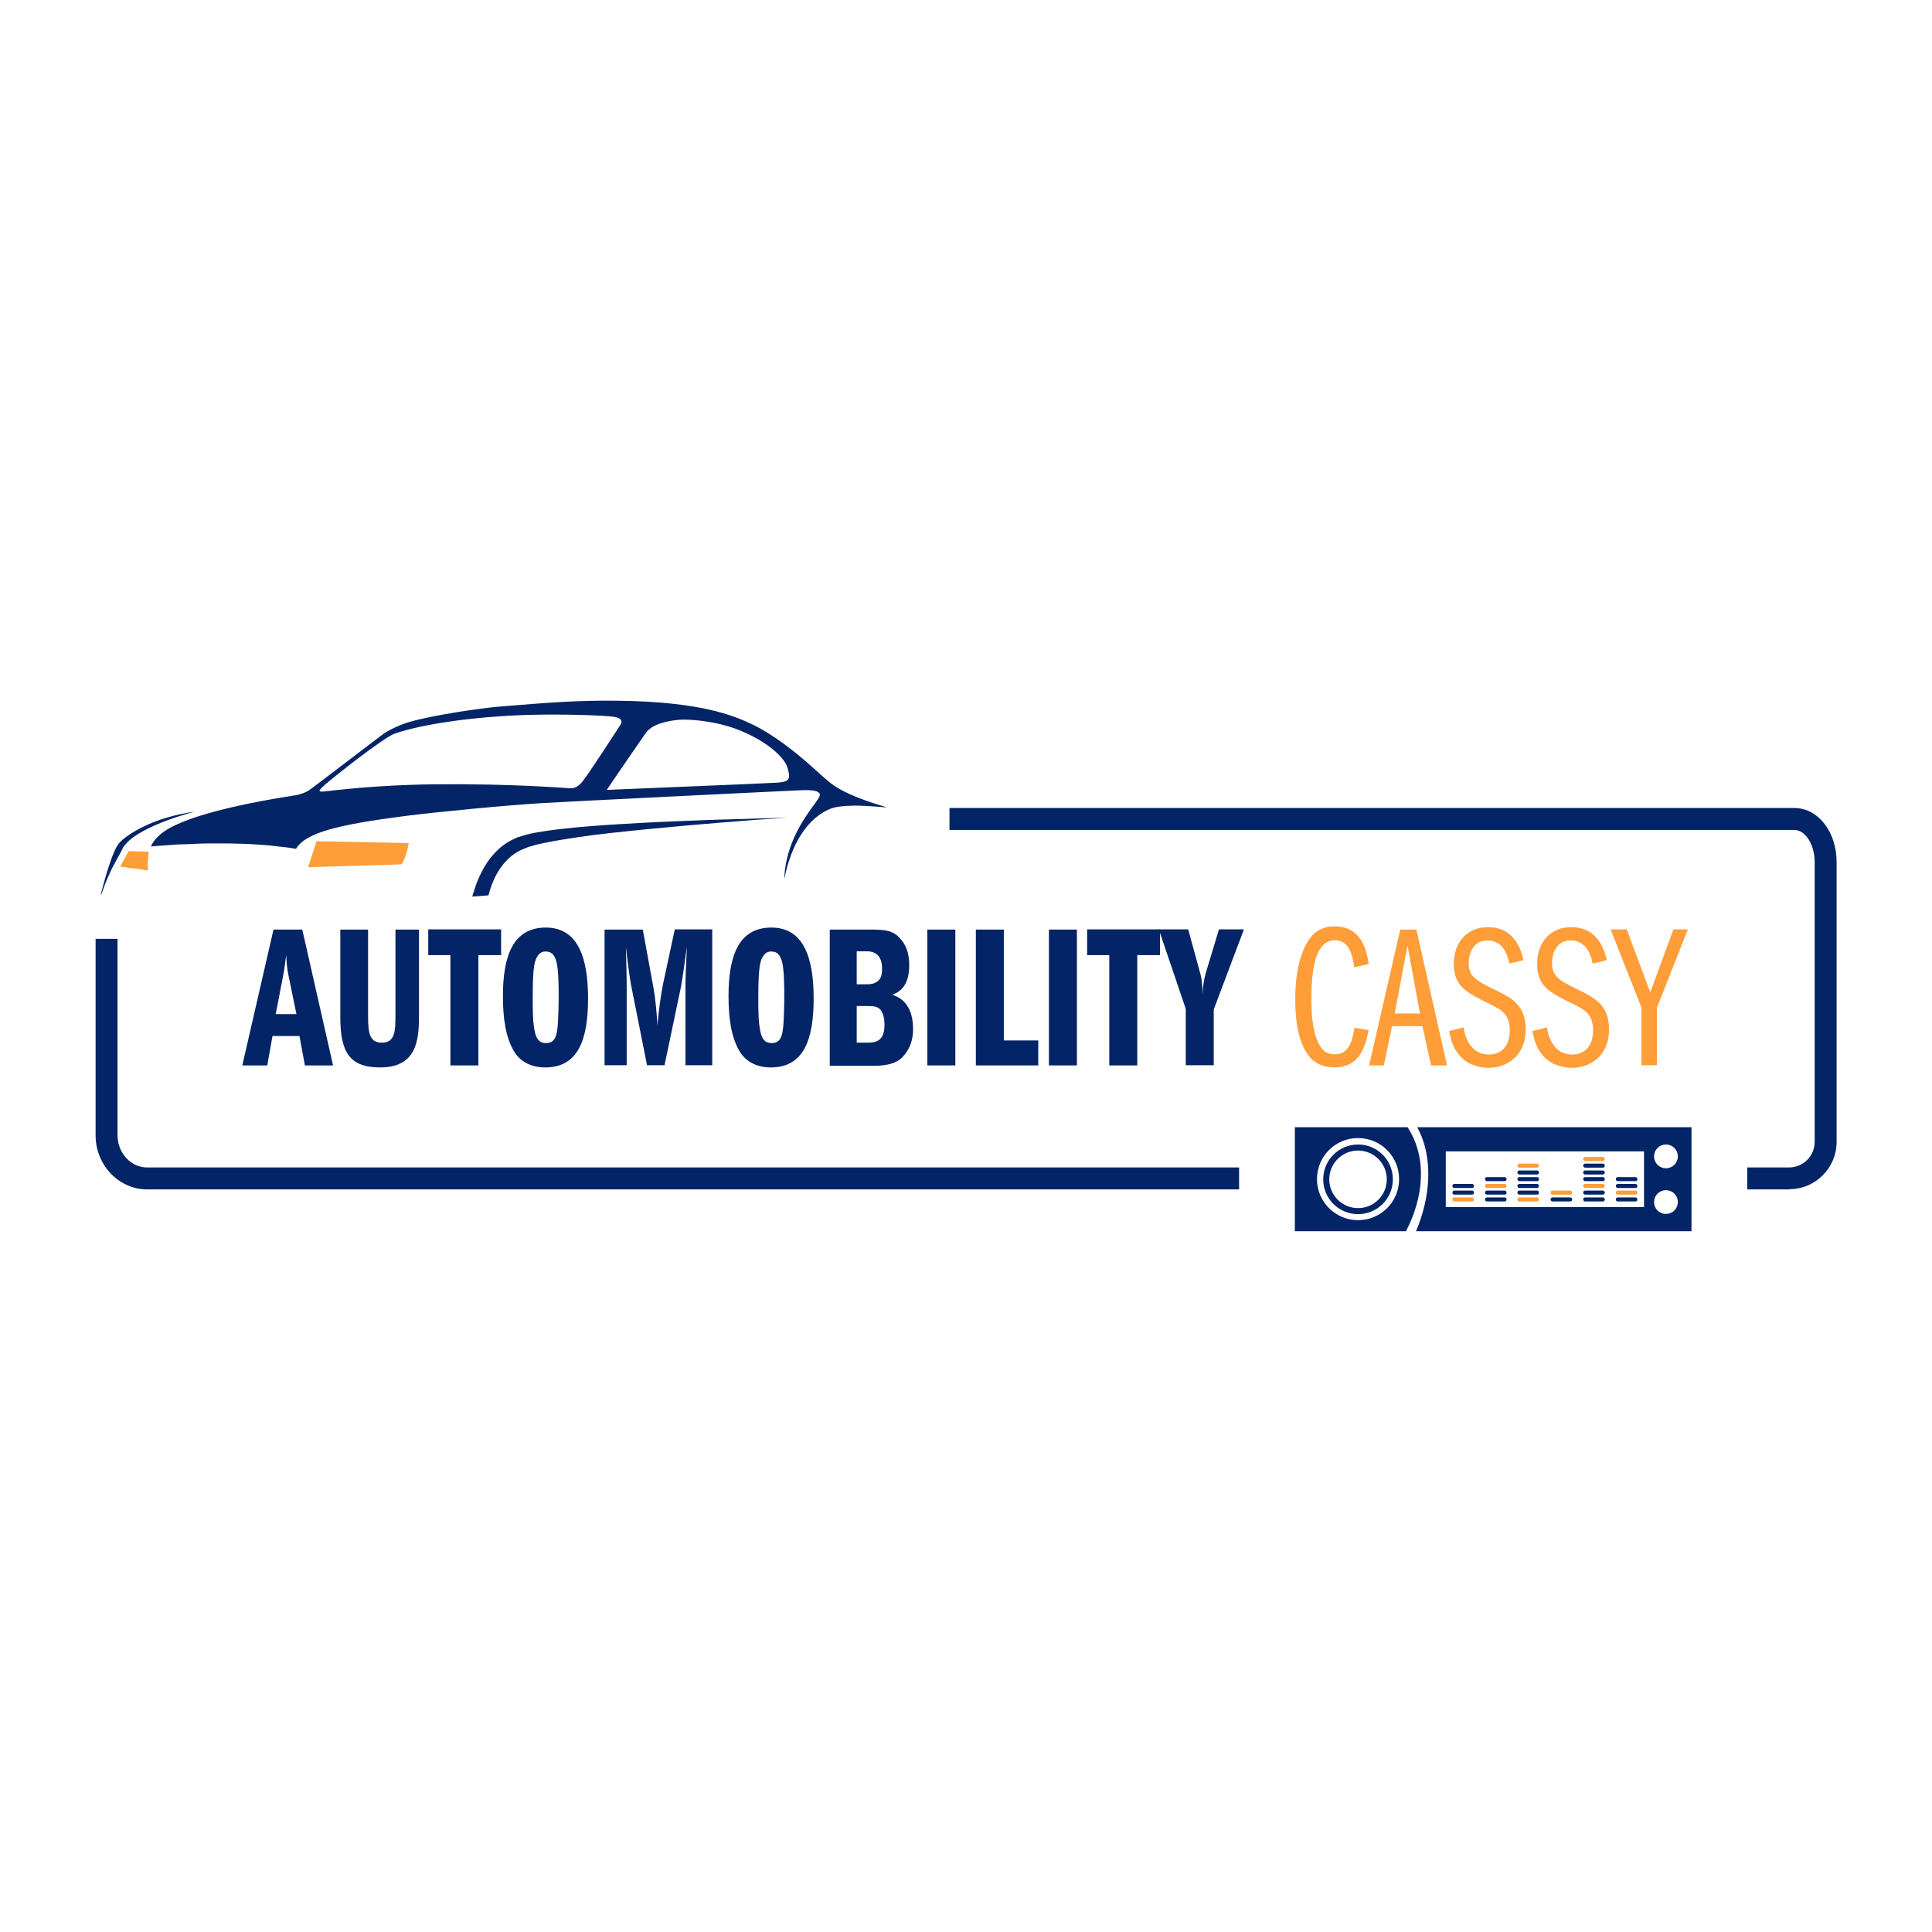 <?xml version="1.0" encoding="UTF-8"?>
<svg id="uuid-7270b36f-776f-45a8-9a6e-3150aacb45f1" data-name="Capa 1" xmlns="http://www.w3.org/2000/svg" viewBox="0 0 96 96">
  <path d="M14.21,42.1c.18.03.35.05.5.08.23-.39.72-.7,1.71-.98.84-.23,1.97-.43,3.68-.65,1.64-.21,5.19-.55,6.93-.65,1.77-.1,12.74-.64,12.92-.64.37,0,.76.02.79.22.01.09-.13.29-.33.56-.47.65-1.35,1.87-1.44,3.57h.02s.11-.67.43-1.41c.3-.69.86-1.6,1.81-2,.25-.11.66-.16,1.22-.17.63,0,1.61.09,1.61.09,0,0-.03-.02-.11-.04-1.26-.37-2.16-.76-2.68-1.17-.25-.2-.56-.48-.88-.77-.89-.8-2.01-1.68-3.06-2.17-.89-.42-2.55-1.1-6.56-1.15-2.04-.03-3.51.09-5.95.29-.89.07-3.34.43-4.46.76-.48.14-.99.38-1.3.59-.29.21-3.57,2.73-3.75,2.84-.12.07-.42.19-.65.22-3.48.54-5.18,1.11-5.99,1.5-.48.23-.97.57-1.17,1.04.22-.02.59-.05,1.06-.08.19-.02.4-.02.62-.03.22,0,.45-.02.69-.03.24-.01.49-.01.74-.01.25,0,.51,0,.76,0,.26,0,.51.02.76.02.25,0,.5.03.74.04.24.02.47.03.69.06.22.02.43.05.62.07ZM30.15,39.25c.14-.22,1.7-2.49,1.94-2.83.32-.45,1.06-.59,1.59-.65.48-.05,1.85.03,3.05.51,1.44.58,2.22,1.36,2.38,1.81.07.2.15.49.06.62-.07.11-.24.16-.55.18-.85.05-8.07.34-8.48.36ZM16.15,38.99c.47-.41,2.93-2.36,3.47-2.54,1.42-.49,4.24-.9,7.23-.94,1.71-.02,3.31.05,3.66.11.21.03.33.1.36.19.04.11-.05.22-.05.22-.02.03-1.5,2.32-1.85,2.77-.23.3-.44.38-.63.37-.37-.02-2.83-.23-6.66-.2-1.91.02-3.77.14-5.57.36-.2,0-.42.06.04-.34Z" fill="#032466" stroke-width="0"/>
  <path d="M5.61,43.06c-.36.71-.57,1.37-.57,1.38h-.03s.52-2.13.92-2.56c.38-.41,1.65-1.26,3.74-1.55,0,0-2.63.67-3.42,1.61-.05.05-.15.17-.22.35" fill="#032466" stroke-width="0"/>
  <path d="M20.31,41.89h0s0,0,0,0c0,.04-.17.89-.38,1.06h0s-4.62.14-4.62.14h0s.42-1.29.42-1.29l4.59.09Z" fill="#ff9d38" stroke-width="0"/>
  <path d="M23.53,44.36c.06-.23.15-.5.29-.8.14-.3.32-.65.59-.98.14-.17.3-.33.48-.49.19-.15.4-.29.64-.4.06-.03.12-.05.18-.08l.05-.02h.02s.01-.01.01-.01h.02s.06-.02.09-.03c.03-.01.07-.02.1-.03.03,0,.06-.02.1-.03.06-.02.13-.03.19-.05.25-.06.51-.1.77-.14.52-.08,1.06-.14,1.6-.19.54-.05,1.1-.09,1.65-.13,1.11-.07,2.21-.13,3.25-.17.52-.02,1.02-.04,1.49-.06.47-.02.92-.03,1.34-.04.83-.03,1.52-.04,2-.06.48-.01.76-.02.76-.02,0,0-.28.02-.76.05-.48.03-1.17.08-2,.15-.41.03-.86.07-1.33.11-.47.04-.97.08-1.49.13-1.03.09-2.13.2-3.22.32-.55.06-1.09.13-1.63.21-.53.08-1.06.16-1.55.26-.25.05-.49.1-.72.17-.06.02-.11.03-.17.05-.03,0-.05.02-.08.03-.02,0-.05.02-.07.03-.03.01-.06.02-.08.03-.02,0-.05.02-.07.03-.05.02-.09.04-.14.06-.36.18-.65.45-.87.73-.22.28-.37.57-.48.84-.1.24-.17.47-.22.66l-.8.06c.01-.05.03-.11.04-.17Z" fill="#032466" stroke-width="0"/>
  <path d="M15.02,46.19l1.53,6.75h-1.4l-.27-1.46h-1.34l-.26,1.46h-1.24l1.55-6.75h1.44ZM14.73,50.39l-.37-1.8c-.06-.27-.11-.53-.14-1.13-.04.28-.08.66-.16,1.07l-.36,1.86h1.04Z" fill="#032466" stroke-width="0"/>
  <path d="M18.29,46.19v4.3c0,.84.07,1.32.69,1.32.66,0,.67-.6.67-1.39v-4.23h1.17v4.23c0,1.19-.07,2.62-1.93,2.62-1.54,0-1.98-.78-1.98-2.51v-4.34h1.39Z" fill="#032466" stroke-width="0"/>
  <path d="M23.77,52.94h-1.39v-5.48h-1.1v-1.28h3.62v1.28h-1.13v5.48Z" fill="#032466" stroke-width="0"/>
  <path d="M29.22,49.61c0,1.99-.46,3.43-2.13,3.43-1.05,0-1.45-.64-1.53-.77-.44-.71-.57-1.7-.57-2.78,0-2.06.54-3.4,2.13-3.4s2.1,1.48,2.1,3.52ZM26.61,47.71c-.12.33-.14,1.06-.14,1.91,0,.58,0,1.23.12,1.71.07.27.19.5.54.5.37,0,.49-.24.55-.6.08-.47.08-1.65.08-1.74,0-.42,0-1.37-.13-1.77-.11-.33-.26-.44-.53-.44-.21,0-.37.12-.49.43Z" fill="#032466" stroke-width="0"/>
  <path d="M30.04,46.19h1.9l.52,2.84c.12.63.17,1.33.21,1.93.05-.74.2-1.71.28-2.08l.58-2.7h1.86v6.75h-1.33v-3.85c0-.44.01-.72.07-2.04-.06.44-.22,1.63-.29,1.98l-.82,3.91h-.87l-.79-3.97c-.09-.47-.19-1.29-.26-1.92.01.53.04,1.36.04,1.88v4.01h-1.1v-6.75Z" fill="#032466" stroke-width="0"/>
  <path d="M40.43,49.61c0,1.99-.46,3.43-2.13,3.43-1.05,0-1.45-.64-1.53-.77-.44-.71-.57-1.7-.57-2.78,0-2.06.54-3.4,2.13-3.4s2.1,1.48,2.1,3.52ZM37.82,47.71c-.12.33-.14,1.06-.14,1.91,0,.58,0,1.23.12,1.71.07.27.19.5.54.5.37,0,.49-.24.55-.6.08-.47.08-1.65.08-1.74,0-.42,0-1.37-.13-1.77-.11-.33-.26-.44-.53-.44-.21,0-.37.12-.49.43Z" fill="#032466" stroke-width="0"/>
  <path d="M41.24,46.19h1.84c.82,0,1.28,0,1.67.47.22.25.43.63.43,1.29,0,1.11-.53,1.35-.84,1.48.25.09,1.03.35,1.03,1.7,0,.75-.31,1.18-.53,1.4-.39.42-1.12.43-1.52.43h-2.09v-6.75ZM42.57,48.91h.51c.73,0,.75-.5.75-.78,0-.5-.21-.86-.75-.86h-.51v1.64ZM42.57,51.81h.55c.51,0,.83-.16.83-.91,0-.06,0-.38-.14-.64-.15-.25-.34-.27-.74-.27h-.5v1.82Z" fill="#032466" stroke-width="0"/>
  <path d="M46.08,46.19h1.39v6.75h-1.39v-6.75Z" fill="#032466" stroke-width="0"/>
  <path d="M48.49,46.19h1.39v5.51h1.71v1.24h-3.1v-6.75Z" fill="#032466" stroke-width="0"/>
  <path d="M52.12,46.19h1.39v6.75h-1.39v-6.75Z" fill="#032466" stroke-width="0"/>
  <path d="M56.51,52.94h-1.39v-5.48h-1.1v-1.28h3.62v1.28h-1.13v5.48Z" fill="#032466" stroke-width="0"/>
  <path d="M58.93,50.16l-1.35-3.98h1.46l.59,2.15c.11.38.12.79.12,1.07.02-.35.07-.73.17-1.07l.65-2.15h1.24l-1.5,3.98v2.77h-1.39v-2.77Z" fill="#032466" stroke-width="0"/>
  <path d="M67.3,48.1c-.09-.56-.22-1.38-.97-1.38-.61,0-.86.6-.96.94-.1.38-.21.93-.21,1.97,0,.85.07,1.91.53,2.48.19.24.46.28.63.28.73,0,.87-.69.99-1.32l.7.12c-.19.95-.53,1.85-1.71,1.85-.49,0-.91-.18-1.15-.44-.61-.65-.79-1.77-.79-2.95,0-.53.04-2.21.8-3.11.35-.43.83-.51,1.15-.51,1.3,0,1.58,1.09,1.7,1.87l-.7.16Z" fill="#ff9d38" stroke-width="0"/>
  <path d="M70.38,46.19l1.52,6.75h-.79l-.43-1.95h-1.51l-.41,1.95h-.73l1.55-6.75h.8ZM70.56,50.36l-.62-3.37-.64,3.37h1.26Z" fill="#ff9d38" stroke-width="0"/>
  <path d="M75,47.88c-.06-.27-.24-1.15-1.09-1.15-.75,0-.93.71-.93,1.11,0,.7.34.87,1.42,1.4.82.4,1.41.79,1.41,1.91,0,1.38-1.01,1.91-1.83,1.91-.29,0-.95-.07-1.4-.55-.43-.47-.51-.96-.57-1.28l.72-.18c.03.21.09.58.36.92.16.22.45.43.89.43.74,0,1.04-.57,1.04-1.2,0-.77-.38-1.01-.95-1.29-1.22-.6-1.83-.89-1.83-2.02s.72-1.82,1.69-1.82c1.38,0,1.67,1.22,1.77,1.64l-.7.17Z" fill="#ff9d38" stroke-width="0"/>
  <path d="M79.14,47.88c-.06-.27-.24-1.15-1.09-1.15-.75,0-.93.71-.93,1.11,0,.7.34.87,1.42,1.4.82.4,1.41.79,1.41,1.91,0,1.38-1.01,1.91-1.83,1.91-.29,0-.95-.07-1.4-.55-.43-.47-.51-.96-.57-1.28l.72-.18c.03.21.09.58.36.92.16.22.45.43.89.43.74,0,1.04-.57,1.04-1.2,0-.77-.38-1.01-.95-1.29-1.22-.6-1.83-.89-1.83-2.02s.72-1.82,1.69-1.82c1.38,0,1.67,1.22,1.77,1.64l-.7.17Z" fill="#ff9d38" stroke-width="0"/>
  <path d="M81.57,50.08l-1.54-3.9h.8l1.17,3.13,1.15-3.13h.72l-1.54,3.9v2.85h-.77v-2.85Z" fill="#ff9d38" stroke-width="0"/>
  <path d="M6.39,42.3l-.42.76,1.38.19s-.04-.25.04-.93l-1-.03Z" fill="#ff9d38" stroke-width="0"/>
  <g>
    <path d="M69.94,56.01h-5.6v5.17h5.52c.85-1.61,1.1-3.61.08-5.17ZM67.48,60.63c-1.12,0-2.04-.91-2.04-2.04s.91-2.04,2.04-2.04,2.04.91,2.04,2.04-.91,2.04-2.04,2.04Z" fill="#032466" stroke-width="0"/>
    <path d="M67.48,56.87c-.95,0-1.73.77-1.73,1.73s.77,1.73,1.73,1.73,1.73-.77,1.73-1.73-.77-1.73-1.73-1.73ZM67.48,60.03c-.79,0-1.43-.64-1.43-1.43s.64-1.43,1.43-1.43,1.43.64,1.43,1.43-.64,1.43-1.43,1.43Z" fill="#032466" stroke-width="0"/>
  </g>
  <rect x="73.79" y="59.5" width="1.07" height=".2" rx=".09" ry=".09" fill="#032466" stroke-width="0"/>
  <rect x="75.4" y="59.5" width="1.07" height=".2" rx=".09" ry=".09" fill="#ff9d38" stroke-width="0"/>
  <rect x="77.05" y="59.5" width="1.07" height=".2" rx=".09" ry=".09" fill="#032466" stroke-width="0"/>
  <rect x="78.67" y="59.5" width="1.07" height=".2" rx=".09" ry=".09" fill="#032466" stroke-width="0"/>
  <rect x="78.67" y="59.16" width="1.07" height=".2" rx=".09" ry=".09" fill="#032466" stroke-width="0"/>
  <rect x="78.67" y="58.83" width="1.07" height=".2" rx=".09" ry=".09" fill="#ff9d38" stroke-width="0"/>
  <rect x="78.67" y="58.49" width="1.07" height=".2" rx=".09" ry=".09" fill="#032466" stroke-width="0"/>
  <rect x="78.67" y="58.16" width="1.07" height=".2" rx=".09" ry=".09" fill="#032466" stroke-width="0"/>
  <rect x="78.67" y="57.82" width="1.07" height=".2" rx=".09" ry=".09" fill="#032466" stroke-width="0"/>
  <rect x="78.67" y="57.49" width="1.07" height=".2" rx=".09" ry=".09" fill="#ff9d38" stroke-width="0"/>
  <rect x="77.05" y="59.16" width="1.07" height=".2" rx=".09" ry=".09" fill="#ff9d38" stroke-width="0"/>
  <rect x="73.79" y="59.16" width="1.07" height=".2" rx=".09" ry=".09" fill="#032466" stroke-width="0"/>
  <rect x="75.4" y="59.16" width="1.07" height=".2" rx=".09" ry=".09" fill="#032466" stroke-width="0"/>
  <rect x="73.79" y="58.83" width="1.07" height=".2" rx=".09" ry=".09" fill="#ff9d38" stroke-width="0"/>
  <rect x="75.4" y="58.83" width="1.07" height=".2" rx=".09" ry=".09" fill="#032466" stroke-width="0"/>
  <rect x="73.79" y="58.49" width="1.07" height=".2" rx=".09" ry=".09" fill="#032466" stroke-width="0"/>
  <rect x="75.4" y="58.49" width="1.07" height=".2" rx=".09" ry=".09" fill="#032466" stroke-width="0"/>
  <rect x="75.4" y="58.16" width="1.07" height=".2" rx=".09" ry=".09" fill="#032466" stroke-width="0"/>
  <rect x="75.4" y="57.82" width="1.07" height=".2" rx=".09" ry=".09" fill="#ff9d38" stroke-width="0"/>
  <rect x="72.17" y="59.5" width="1.07" height=".2" rx=".09" ry=".09" fill="#ff9d38" stroke-width="0"/>
  <rect x="72.17" y="59.16" width="1.07" height=".2" rx=".09" ry=".09" fill="#032466" stroke-width="0"/>
  <rect x="72.17" y="58.83" width="1.07" height=".2" rx=".09" ry=".09" fill="#032466" stroke-width="0"/>
  <rect x="80.29" y="59.5" width="1.07" height=".2" rx=".09" ry=".09" fill="#032466" stroke-width="0"/>
  <rect x="80.29" y="59.16" width="1.07" height=".2" rx=".09" ry=".09" fill="#ff9d38" stroke-width="0"/>
  <rect x="80.29" y="58.83" width="1.07" height=".2" rx=".09" ry=".09" fill="#032466" stroke-width="0"/>
  <rect x="80.29" y="58.49" width="1.07" height=".2" rx=".09" ry=".09" fill="#032466" stroke-width="0"/>
  <path d="M70.42,56.01c.85,1.56.63,3.56-.06,5.17h13.69v-5.17h-13.62ZM81.69,59.98h-9.85v-2.77h9.85v2.77ZM82.78,60.32c-.33,0-.59-.26-.59-.59s.26-.59.59-.59.59.26.59.59-.26.59-.59.59ZM82.78,58.05c-.33,0-.59-.26-.59-.59s.26-.59.59-.59.59.26.59.59-.26.59-.59.59Z" fill="#032466" stroke-width="0"/>
  <path d="M61.56,59.1H7.31c-1.41,0-2.56-1.21-2.56-2.69v-9.76h1.09v9.76c0,.88.66,1.6,1.47,1.6h54.26v1.09Z" fill="#032466" stroke-width="0"/>
  <path d="M88.9,59.1h-2.08v-1.09h2.08c.7,0,1.27-.57,1.27-1.27v-13.9c0-.87-.46-1.6-1.01-1.6h-41.98v-1.09h41.98c1.18,0,2.1,1.18,2.1,2.69v13.9c0,1.3-1.06,2.35-2.35,2.35Z" fill="#032466" stroke-width="0"/>
</svg>